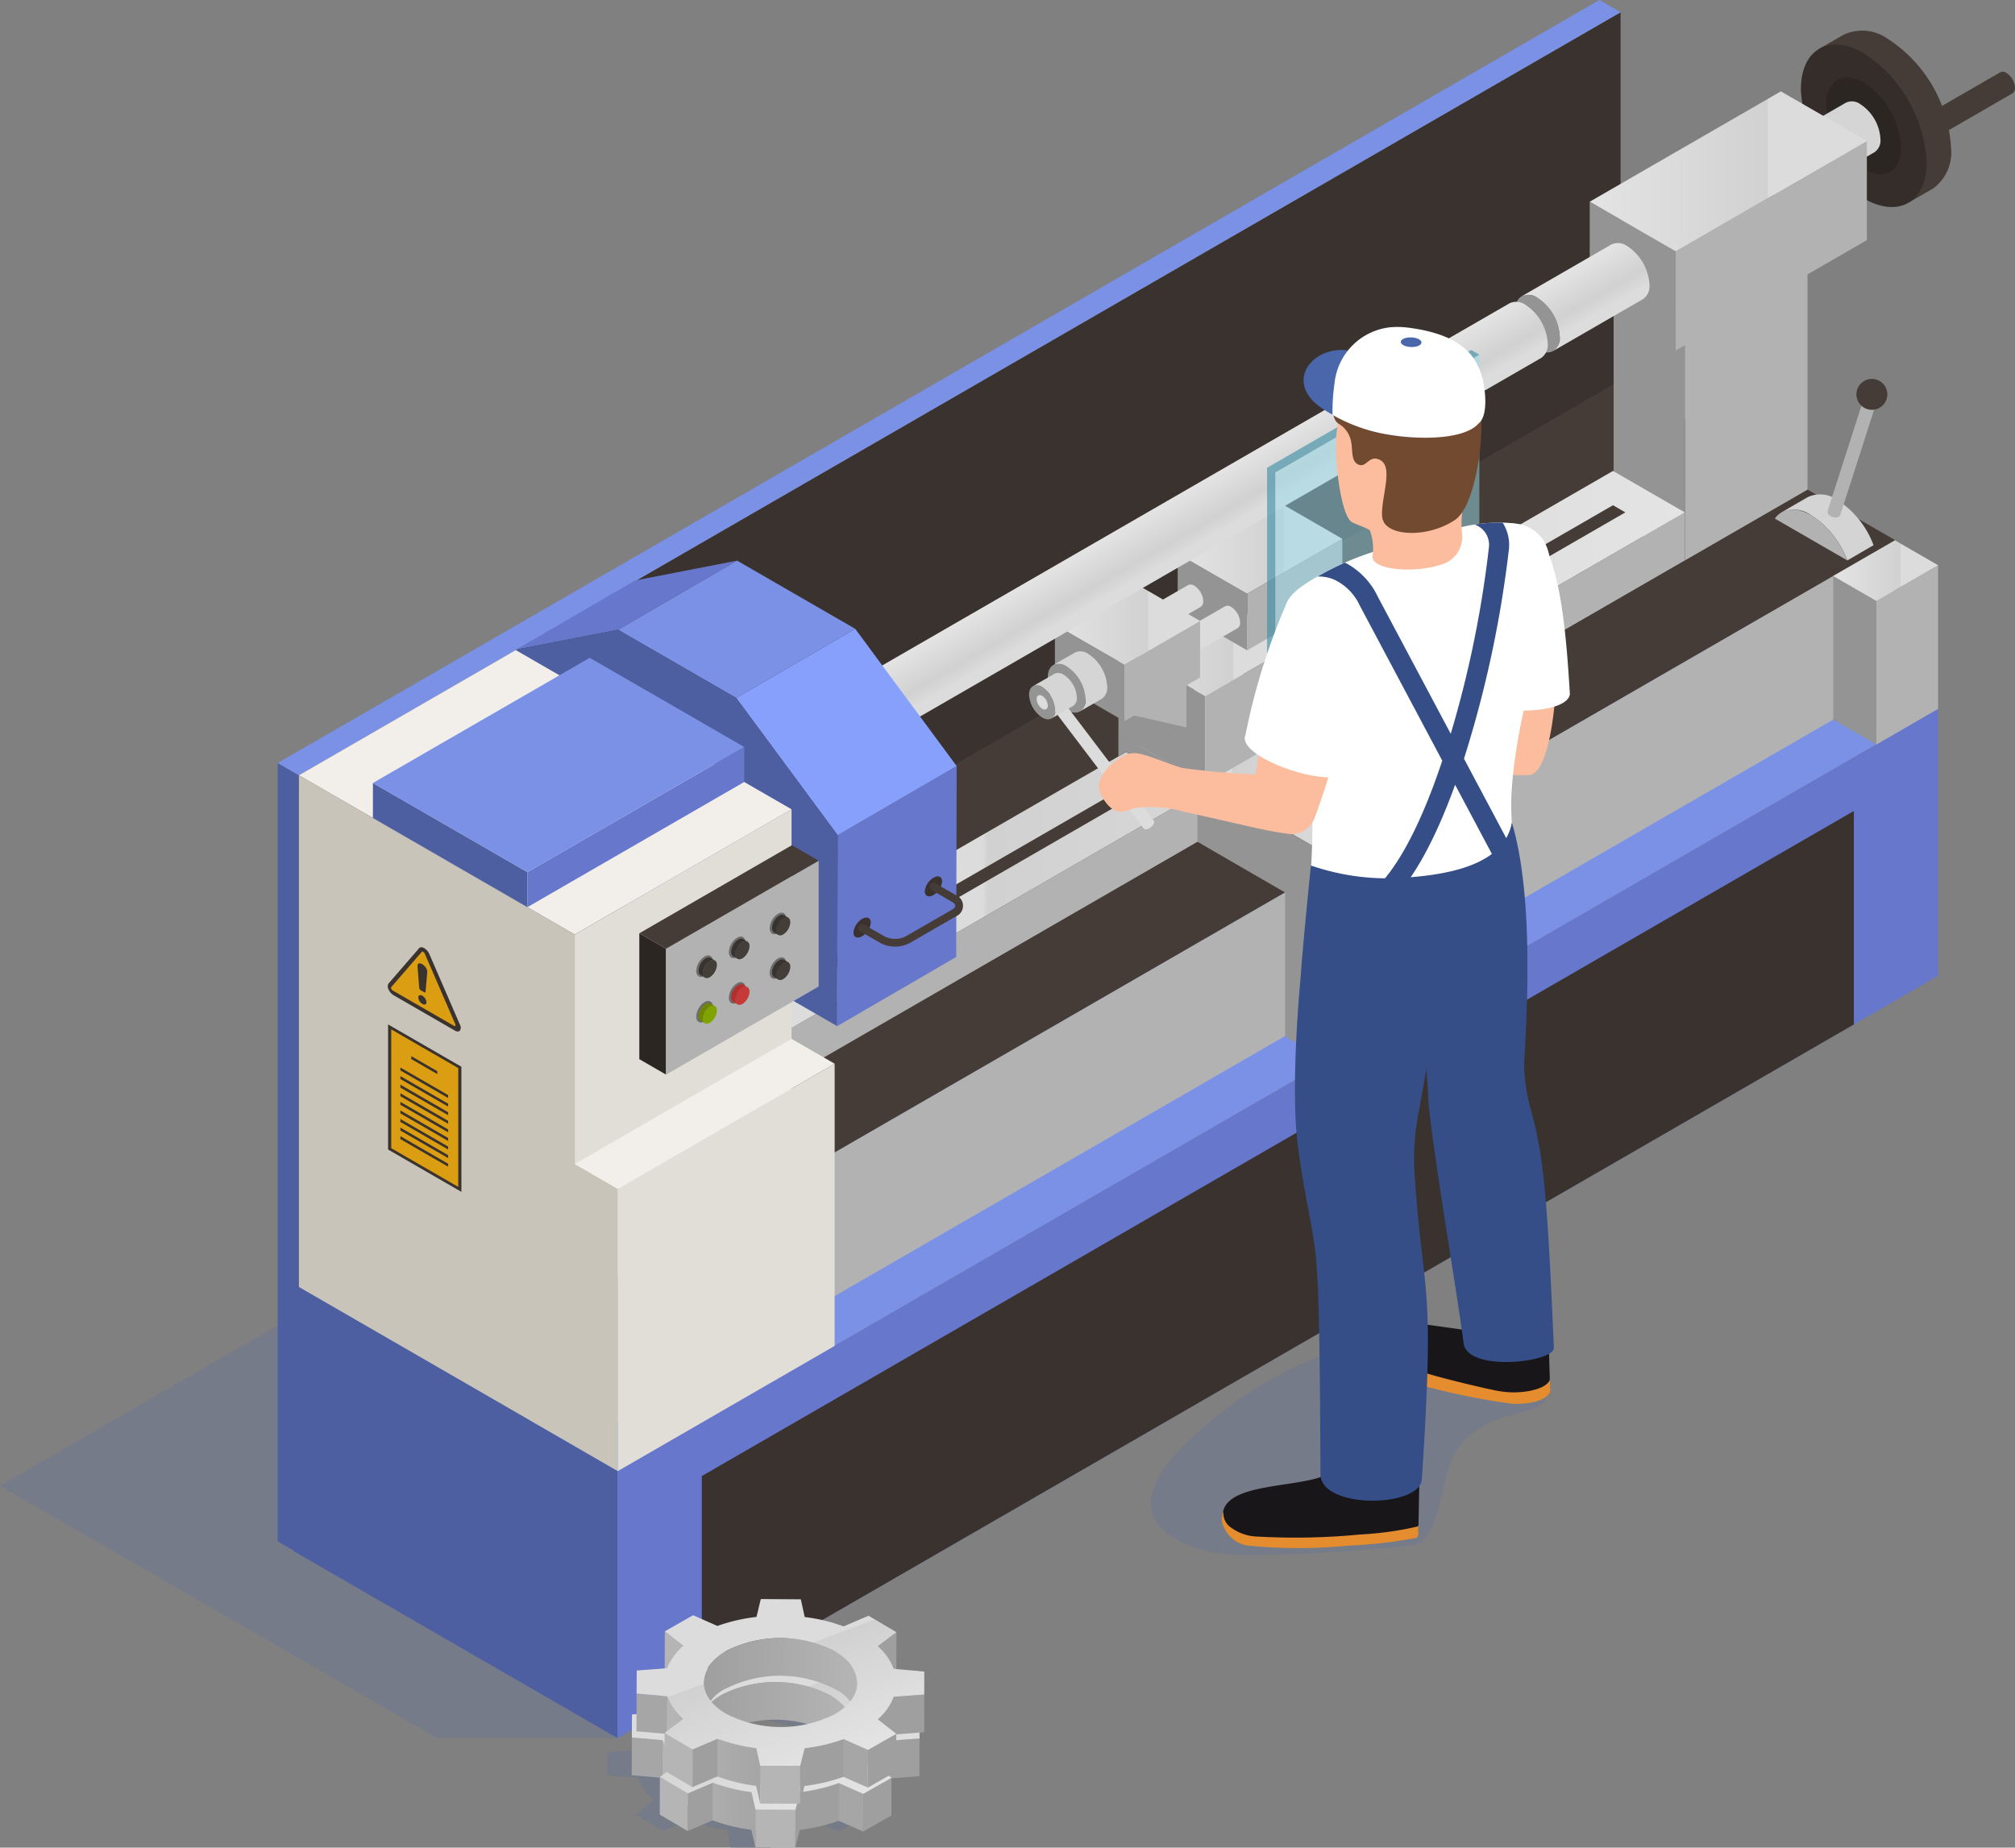 <svg xmlns="http://www.w3.org/2000/svg" xmlns:xlink="http://www.w3.org/1999/xlink" width="133.766" height="122.667" viewBox="0 0 133.766 122.667"><rect x="0" y="0" width="133.766" height="122.667" fill="#808080" stroke="none"/><defs><linearGradient id="_裼_胙琅韃_212" x1="121.703" y1="37.884" x2="128.662" y2="37.884" gradientUnits="userSpaceOnUse"><stop offset="0" stop-color="#e4e4e4"/><stop offset="0.64" stop-color="#d1d1d1"/><stop offset="0.645" stop-color="#dcdcdc"/></linearGradient><linearGradient id="_裼_胙琅韃_212-2" x1="105.534" y1="11.377" x2="123.932" y2="11.377" xlink:href="#_裼_胙琅韃_212"/><linearGradient id="_裼_胙琅韃_212-3" x1="-882.563" y1="52.134" x2="-810.272" y2="52.134" gradientTransform="matrix(-1, 0, 0, 1, -770.719, 0)" xlink:href="#_裼_胙琅韃_212"/><linearGradient id="_裼_胙琅韃_212-4" x1="-866.088" y1="50.44" x2="-844.965" y2="50.44" gradientTransform="matrix(-1, 0, 0, 1, -770.719, 0)" xlink:href="#_裼_胙琅韃_212"/><linearGradient id="_裼_胙琅韃_212-5" x1="74.248" y1="42.787" x2="86.119" y2="42.787" xlink:href="#_裼_胙琅韃_212"/><linearGradient id="_裼_胙琅韃_212-6" x1="78.181" y1="36.266" x2="89.11" y2="36.266" xlink:href="#_裼_胙琅韃_212"/><linearGradient id="_裼_胙琅韃_212-7" x1="70.03" y1="41.345" x2="79.667" y2="41.345" xlink:href="#_裼_胙琅韃_212"/><linearGradient id="_裼_胙琅韃_71" x1="104.512" y1="17.652" x2="106.608" y2="21.283" gradientUnits="userSpaceOnUse"><stop offset="0" stop-color="#e4e4e4"/><stop offset="0.596" stop-color="#d1d1d1"/><stop offset="0.759" stop-color="#d8d8d8"/><stop offset="0.823" stop-color="#dcdcdc"/></linearGradient><linearGradient id="_裼_胙琅韃_71-2" x1="78.737" y1="32.534" x2="80.833" y2="36.165" xlink:href="#_裼_胙琅韃_71"/><linearGradient id="_裼_胙琅韃_4" x1="-1297.793" y1="240.077" x2="-1286.094" y2="240.077" gradientTransform="matrix(-1, -0.006, -0.006, 1, -1240.378, -129.716)" gradientUnits="userSpaceOnUse"><stop offset="0.296" stop-color="#9f9f9f"/><stop offset="1" stop-color="#b5b5b5"/></linearGradient><linearGradient id="_裼_胙琅韃_8" x1="-1298.473" y1="235.97" x2="-1288.267" y2="235.97" gradientTransform="matrix(-1, -0.006, -0.006, 1, -1240.378, -129.716)" gradientUnits="userSpaceOnUse"><stop offset="0" stop-color="#b5b5b5"/><stop offset="1" stop-color="#9f9f9f"/></linearGradient><linearGradient id="_裼_胙琅韃_212-8" x1="-173.75" y1="-67.732" x2="-161.288" y2="-67.732" gradientTransform="matrix(-0.353, -0.936, -0.936, 0.353, -70.965, -18.23)" xlink:href="#_裼_胙琅韃_212"/><linearGradient id="_裼_胙琅韃_4-2" x1="-1298.089" y1="237.157" x2="-1286.39" y2="237.157" xlink:href="#_裼_胙琅韃_4"/><linearGradient id="_裼_胙琅韃_8-2" x1="-1298.768" y1="233.05" x2="-1288.563" y2="233.05" xlink:href="#_裼_胙琅韃_8"/><linearGradient id="_裼_胙琅韃_212-9" x1="-171.131" y1="-69.055" x2="-158.669" y2="-69.055" gradientTransform="matrix(-0.353, -0.936, -0.936, 0.353, -70.965, -18.23)" xlink:href="#_裼_胙琅韃_212"/></defs><title>アセット 51</title><g id="レイヤー_2" data-name="レイヤー 2"><g id="レイヤー_1-2" data-name="レイヤー 1"><path d="M91.626,89.342c-4.013-.172-9.366,3.036-12.963,6.542-3.033,2.957-2.491,4.829-1.381,5.739,2.067,1.696,4.492,1.655,7.166,1.593,5.059-.116,9.295-.617,9.295-.617,1.892-.136,1.872-4.74,2.918-6.267,2.093-3.055,5.713-2.104,6.025-3.65C102.518,90.228,97.94,89.612,91.626,89.342Z" fill="#767b89"/><polygon points="38.313 76.519 0 98.639 29.02 115.394 40.993 115.394 44.397 79.823 38.313 76.519" fill="#767b89"/><path d="M56.32,114.714l1.242-.931-1.852-1.092-1.658.708a11.068,11.068,0,0,0-2.58-.622l-.259-1.178-2.656-.017-.287,1.186a11.687,11.687,0,0,0-2.595.6l-1.613-.712-1.878,1.069,1.229.964a3.798,3.798,0,0,0-1.072,1.486l-2.023.151-.009,1.532,2.039.177a3.798,3.798,0,0,0,1.056,1.5l-1.232.937,1.852,1.092,1.659-.708a11.771,11.771,0,0,0,2.571.627l.269,1.172,2.646.011.297-1.18a11.596,11.596,0,0,0,2.585-.606l1.622.717L57.55,120.53l-1.229-.964a3.787,3.787,0,0,0,1.063-1.492l2.023-.151.003-1.527-2.033-.182A3.74,3.74,0,0,0,56.32,114.714Zm-2.876,4.524a7.934,7.934,0,0,1-7.206-.045c-1.978-1.166-1.965-3.038.04-4.179a7.954,7.954,0,0,1,7.215.051C55.472,116.23,55.45,118.096,53.444,119.237Z" fill="#767b89"/><g id="_11" data-name="11"><g id="Axonometric_Cube" data-name="Axonometric Cube"><polygon id="Cube_face_-_left" data-name="Cube face - left" points="18.434 102.332 19.842 103.144 19.842 51.47 18.434 50.657 18.434 102.332" fill="#4d5fa0"/><polygon id="Cube_face_-_right" data-name="Cube face - right" points="107.583 52.487 19.842 103.144 19.842 51.47 107.583 0.813 107.583 52.487" fill="#3a322e"/><polygon id="Cube_face_-_top" data-name="Cube face - top" points="19.842 51.47 18.434 50.657 106.175 0 107.583 0.813 19.842 51.47" fill="#7a91e5"/></g><g id="Axonometric_Cube-2" data-name="Axonometric Cube"><polygon id="Cube_face_-_left-2" data-name="Cube face - left" points="40.999 115.398 19.489 102.979 19.489 85.236 40.999 97.655 40.999 115.398" fill="#4d5fa0"/><polygon id="Cube_face_-_right-2" data-name="Cube face - right" points="128.659 64.788 40.999 115.398 40.999 97.655 128.659 47.045 128.659 64.788" fill="#6777cb"/><polygon points="46.589 112.171 123.069 68.015 123.069 53.841 46.589 97.997 46.589 112.171" fill="#3a322e"/><polygon id="Cube_face_-_top-2" data-name="Cube face - top" points="40.999 97.655 19.842 85.44 107.501 34.829 128.659 47.045 40.999 97.655" fill="#7a91e5"/></g><g id="Axonometric_Cube-3" data-name="Axonometric Cube"><polygon id="Cube_face_-_right-3" data-name="Cube face - right" points="125.811 45.401 38.152 96.011 38.152 86.471 125.811 35.861 125.811 45.401" fill="#b2b2b2"/><polygon id="Cube_face_-_top-3" data-name="Cube face - top" points="38.152 86.471 19.842 75.9 107.501 25.29 125.811 35.861 38.152 86.471" fill="#463c37"/></g><g id="Axonometric_Cube-4" data-name="Axonometric Cube"><polygon id="Cube_face_-_left-3" data-name="Cube face - left" points="124.564 39.893 121.702 38.241 121.702 47.775 124.564 49.428 124.564 39.893" fill="#949494"/><polygon id="Cube_face_-_right-4" data-name="Cube face - right" points="128.662 47.062 124.564 49.428 124.564 39.893 128.662 37.527 128.662 47.062" fill="#b2b2b2"/><polygon id="Cube_face_-_top-4" data-name="Cube face - top" points="124.564 39.893 121.702 38.241 125.8 35.875 128.662 37.527 124.564 39.893" fill="url(#_裼_胙琅韃_212)"/></g><g id="Axonometric_Cylinder" data-name="Axonometric Cylinder"><path d="M125.345,2.596a2.916,2.916,0,0,0-2.98-.277l-1.619.934,5.96,10.198,1.619-.934a2.954,2.954,0,0,0,1.196-2.688A9.23,9.23,0,0,0,125.345,2.596Z" fill="#463c37"/><path id="Cylinder_face" data-name="Cylinder face" d="M127.903,10.764c0,2.663-1.87,3.743-4.176,2.411a9.231,9.231,0,0,1-4.176-7.233c0-2.663,1.87-3.743,4.176-2.411A9.231,9.231,0,0,1,127.903,10.764Z" fill="#342d2a"/><path id="Cylinder_face-2" data-name="Cylinder face" d="M126.213,9.788c0,1.585-1.113,2.228-2.486,1.435a5.495,5.495,0,0,1-2.486-4.306c0-1.585,1.113-2.228,2.486-1.435A5.495,5.495,0,0,1,126.213,9.788Z" fill="#2c2623"/></g><path d="M133.195,4.838a.399.399,0,0,0-.408-.038l-5.134,2.964a.404.404,0,0,0-.168.37,1.263,1.263,0,0,0,.571.99.436.436,0,0,0,.386.053c.026-.011,5.16-2.982,5.16-2.982a.404.404,0,0,0,.164-.368A1.263,1.263,0,0,0,133.195,4.838Z" fill="#463c37"/><g id="Axonometric_Cylinder-2" data-name="Axonometric Cylinder"><path id="Cylinder_face-3" data-name="Cylinder face" d="M119.404,12.371c0,.856-.601,1.204-1.343.775a2.968,2.968,0,0,1-1.343-2.326c0-.856.601-1.203,1.343-.775A2.968,2.968,0,0,1,119.404,12.371Z" fill="#c8c4ba"/><path id="Cylinder_body" data-name="Cylinder body" d="M117.103,9.957l5.43-3.135a.937.937,0,0,1,.958.089,2.968,2.968,0,0,1,1.343,2.326.95.95,0,0,1-.385.864l-5.43,3.135a.949.949,0,0,0,.385-.864,2.968,2.968,0,0,0-1.343-2.326A.939.939,0,0,0,117.103,9.957Z" fill="#d5d5d5"/></g><g id="Axonometric_Cube-5" data-name="Axonometric Cube"><polygon id="Cube_face_-_left-4" data-name="Cube face - left" points="111.855 20.522 107.12 17.788 107.12 34.474 111.855 37.207 111.855 20.522" fill="#949494"/><polygon id="Cube_face_-_right-5" data-name="Cube face - right" points="119.992 32.509 111.855 37.207 111.855 20.522 119.992 15.823 119.992 32.509" fill="#b2b2b2"/></g><g id="Axonometric_Cube-6" data-name="Axonometric Cube"><polygon id="Cube_face_-_left-5" data-name="Cube face - left" points="111.243 16.688 105.534 13.392 105.534 19.973 111.243 23.269 111.243 16.688" fill="#949494"/><polygon id="Cube_face_-_right-6" data-name="Cube face - right" points="123.932 15.943 111.243 23.269 111.243 16.688 123.932 9.362 123.932 15.943" fill="#b2b2b2"/><polygon id="Cube_face_-_top-5" data-name="Cube face - top" points="111.243 16.688 105.534 13.392 118.223 6.066 123.932 9.362 111.243 16.688" fill="url(#_裼_胙琅韃_212-2)"/></g><g id="Axonometric_Cube-7" data-name="Axonometric Cube"><polygon id="Cube_face_-_left-6" data-name="Cube face - left" points="44.319 76.194 111.844 37.208 111.844 34.017 44.319 73.003 44.319 76.194" fill="#b2b2b2"/><polygon id="Cube_face_-_right-7" data-name="Cube face - right" points="39.553 73.443 44.319 76.194 44.319 73.003 39.553 70.251 39.553 73.443" fill="#949494"/><polygon id="Cube_face_-_top-6" data-name="Cube face - top" points="44.319 73.003 111.844 34.017 107.078 31.266 39.553 70.251 44.319 73.003" fill="url(#_裼_胙琅韃_212-3)"/><polygon points="43.499 70.251 107.078 33.543 107.899 34.017 44.319 70.725 43.499 70.251" fill="#463c37"/></g><g id="Axonometric_Cube-8" data-name="Axonometric Cube"><polygon id="Cube_face_-_left-7" data-name="Cube face - left" points="87.8 70.255 95.369 65.885 95.369 52.168 87.8 56.538 87.8 70.255" fill="#b2b2b2"/><polygon id="Cube_face_-_top-7" data-name="Cube face - top" points="87.8 56.538 95.369 52.168 81.814 44.342 74.246 48.712 87.8 56.538" fill="url(#_裼_胙琅韃_212-4)"/></g><path d="M79.493,52.694v3.191c-.006.004,5.818,3.366,5.818,3.366l.001,9.562,2.487,1.436V56.538L74.246,48.712v1.51l.482-.279Z" fill="#949494"/><g id="Axonometric_Cube-9" data-name="Axonometric Cube"><polygon id="Cube_face_-_left-8" data-name="Cube face - left" points="80.009 46.214 74.247 42.887 74.247 48.719 80.009 52.045 80.009 46.214" fill="#949494"/><polygon id="Cube_face_-_right-8" data-name="Cube face - right" points="86.119 48.517 80.009 52.045 80.009 46.214 86.119 42.686 86.119 48.517" fill="#b2b2b2"/><polygon id="Cube_face_-_top-8" data-name="Cube face - top" points="80.009 46.214 74.247 42.887 80.358 39.36 86.119 42.686 80.009 46.214" fill="url(#_裼_胙琅韃_212-5)"/></g><g id="Axonometric_Cube-10" data-name="Axonometric Cube"><polygon id="Cube_face_-_left-9" data-name="Cube face - left" points="82.79 43.175 89.11 39.525 89.11 35.771 82.79 39.421 82.79 43.175" fill="#b2b2b2"/><polygon id="Cube_face_-_right-9" data-name="Cube face - right" points="78.181 40.514 82.79 43.175 82.79 39.421 78.181 36.76 78.181 40.514" fill="#949494"/><polygon id="Cube_face_-_top-9" data-name="Cube face - top" points="82.79 39.421 89.11 35.771 84.502 33.111 78.181 36.76 82.79 39.421" fill="url(#_裼_胙琅韃_212-6)"/></g><g id="Axonometric_Cylinder-3" data-name="Axonometric Cylinder"><path id="Cylinder_face-4" data-name="Cylinder face" d="M77.256,44.251c0,.377-.265.53-.591.341a1.307,1.307,0,0,1-.591-1.024c0-.377.265-.53.591-.341A1.307,1.307,0,0,1,77.256,44.251Z" fill="#c7c9cc"/><path id="Cylinder_body-2" data-name="Cylinder body" d="M76.243,43.188l5.071-2.928a.413.413,0,0,1,.422.039,1.308,1.308,0,0,1,.591,1.024.418.418,0,0,1-.169.38l-5.071,2.928a.418.418,0,0,0,.17-.381,1.307,1.307,0,0,0-.591-1.024A.412.412,0,0,0,76.243,43.188Z" fill="#dcdcdc"/></g><g id="Axonometric_Cylinder-4" data-name="Axonometric Cylinder"><path id="Cylinder_face-5" data-name="Cylinder face" d="M74.807,42.837c0,.377-.265.53-.591.341a1.307,1.307,0,0,1-.591-1.024c0-.377.265-.53.591-.342A1.307,1.307,0,0,1,74.807,42.837Z" fill="#c7c9cc"/><path id="Cylinder_body-3" data-name="Cylinder body" d="M73.794,41.774l5.071-2.927a.413.413,0,0,1,.422.039,1.307,1.307,0,0,1,.591,1.024.418.418,0,0,1-.169.38L74.638,43.218a.418.418,0,0,0,.169-.38,1.307,1.307,0,0,0-.591-1.024A.414.414,0,0,0,73.794,41.774Z" fill="#dcdcdc"/></g><g id="Axonometric_Cube-11" data-name="Axonometric Cube"><polygon id="Cube_face_-_left-10" data-name="Cube face - left" points="74.638 47.881 79.667 44.977 79.667 41.223 74.638 44.127 74.638 47.881" fill="#b2b2b2"/><polygon id="Cube_face_-_right-10" data-name="Cube face - right" points="70.03 45.22 74.638 47.881 74.638 44.127 70.03 41.466 70.03 45.22" fill="#949494"/><polygon id="Cube_face_-_top-10" data-name="Cube face - top" points="74.638 44.127 79.667 41.223 75.059 38.563 70.03 41.466 74.638 44.127" fill="url(#_裼_胙琅韃_212-7)"/></g><polygon points="75.077 47.453 78.763 48.295 78.763 45.364 75.077 47.453" fill="#b2b2b2"/><g id="Axonometric_Cylinder-5" data-name="Axonometric Cylinder"><path id="Cylinder_face-6" data-name="Cylinder face" d="M69.556,44.965A2.776,2.776,0,0,0,70.812,47.14c.693.4,1.256.076,1.256-.725A2.775,2.775,0,0,0,70.812,44.24C70.119,43.839,69.556,44.164,69.556,44.965Z" fill="#949494"/><path id="Cylinder_body-4" data-name="Cylinder body" d="M71.692,47.232l1.433-.827a.877.877,0,0,0,.376-.818,2.776,2.776,0,0,0-1.256-2.175.888.888,0,0,0-.88-.093l-1.433.827a.888.888,0,0,1,.88.093,2.775,2.775,0,0,1,1.256,2.175A.877.877,0,0,1,71.692,47.232Z" fill="#d5d5d5"/></g><path d="M69.727,46.137a.422.422,0,0,1,.59.081l6.266,8.258c.204.244-.473.782-.671.509L69.646,46.727A.422.422,0,0,1,69.727,46.137Z" fill="#dcdcdc"/><g id="Axonometric_Cylinder-6" data-name="Axonometric Cylinder"><path id="Cylinder_face-7" data-name="Cylinder face" d="M68.314,46.124a1.931,1.931,0,0,0,.873,1.513c.482.278.873.053.873-.504a1.93,1.93,0,0,0-.873-1.513C68.705,45.341,68.314,45.567,68.314,46.124Z" fill="#949494"/><path id="Cylinder_face-8" data-name="Cylinder face" d="M68.816,46.413a.82.82,0,0,0,.371.643c.205.118.371.022.371-.214a.82.82,0,0,0-.371-.643C68.982,46.081,68.816,46.177,68.816,46.413Z" fill="#dcdcdc"/><path id="Cylinder_body-5" data-name="Cylinder body" d="M69.799,47.701l1.426-.823a.61.61,0,0,0,.262-.569,1.93,1.93,0,0,0-.873-1.512.617.617,0,0,0-.612-.065l-1.426.823a.618.618,0,0,1,.612.064,1.93,1.93,0,0,1,.873,1.513A.61.61,0,0,1,69.799,47.701Z" fill="#d5d5d5"/></g><g id="Axonometric_Cube-12" data-name="Axonometric Cube"><polygon id="Cube_face_-_left-11" data-name="Cube face - left" points="90.379 55.049 89.39 54.478 89.39 48.038 90.379 48.609 90.379 55.049" fill="#2c2623"/><polygon id="Cube_face_-_right-11" data-name="Cube face - right" points="92.896 53.596 90.379 55.049 90.379 48.609 92.896 47.157 92.896 53.596" fill="#3a322e"/><polygon id="Cube_face_-_top-11" data-name="Cube face - top" points="90.379 48.609 89.39 48.038 91.906 46.585 92.896 47.157 90.379 48.609" fill="#3a322e"/></g><g id="Axonometric_Cylinder-7" data-name="Axonometric Cylinder"><path id="Cylinder_face-9" data-name="Cylinder face" d="M103.546,22.342c0,.945-.664,1.328-1.482.856a3.277,3.277,0,0,1-1.482-2.567c0-.945.664-1.328,1.482-.856A3.276,3.276,0,0,1,103.546,22.342Z" fill="#949494"/><path id="Cylinder_body-6" data-name="Cylinder body" d="M101.006,19.677l5.954-3.438a1.035,1.035,0,0,1,1.058.098,3.276,3.276,0,0,1,1.482,2.567,1.048,1.048,0,0,1-.425.954l-5.954,3.438a1.048,1.048,0,0,0,.425-.954,3.276,3.276,0,0,0-1.482-2.567A1.035,1.035,0,0,0,101.006,19.677Z" fill="url(#_裼_胙琅韃_71)"/></g><g id="Axonometric_Cylinder-8" data-name="Axonometric Cylinder"><path id="Cylinder_face-10" data-name="Cylinder face" d="M58.749,48.206c0,.946-.664,1.328-1.482.856a3.276,3.276,0,0,1-1.482-2.567c0-.945.664-1.329,1.482-.856A3.276,3.276,0,0,1,58.749,48.206Z" fill="#949494"/><path id="Cylinder_body-7" data-name="Cylinder body" d="M56.209,45.541l43.997-25.402a1.036,1.036,0,0,1,1.058.098,3.277,3.277,0,0,1,1.482,2.567,1.048,1.048,0,0,1-.424.954L58.325,49.16a1.048,1.048,0,0,0,.424-.954,3.276,3.276,0,0,0-1.482-2.567A1.035,1.035,0,0,0,56.209,45.541Z" fill="url(#_裼_胙琅韃_71-2)"/></g><g style="isolation:isolate"><polygon points="34.264 43.13 42.167 38.537 48.932 37.22 41.03 41.812 34.264 43.13" fill="#6777cb"/><polygon points="41.03 41.812 48.932 37.22 56.773 41.747 48.871 46.339 41.03 41.812" fill="#7a91e5"/><polygon points="55.607 55.452 63.509 50.859 63.478 63.534 55.576 68.127 55.607 55.452" fill="#6777cb"/><polygon points="48.871 46.339 56.773 41.747 63.509 50.859 55.607 55.452 48.871 46.339" fill="#86a0fc"/><polygon points="48.871 46.339 55.607 55.452 55.576 68.127 34.233 55.805 34.264 43.13 41.03 41.812 48.871 46.339" fill="#4d5fa0"/></g><g id="Axonometric_Cube-13" data-name="Axonometric Cube"><polygon points="19.842 51.47 19.842 85.44 38.152 96.011 38.152 62.041 19.842 51.47" fill="#c8c4ba"/><polygon id="Cube_face_-_right-12" data-name="Cube face - right" points="52.547 78.16 38.152 86.471 38.152 62.041 52.547 53.73 52.547 78.16" fill="#e1ddd7"/><polygon id="Cube_face_-_top-12" data-name="Cube face - top" points="38.152 62.041 19.842 51.47 34.237 43.159 52.547 53.73 38.152 62.041" fill="#f2efeb"/></g><g id="Axonometric_Cube-14" data-name="Axonometric Cube"><polygon id="Cube_face_-_left-12" data-name="Cube face - left" points="41.014 78.933 38.152 77.281 38.152 96.013 41.014 97.666 41.014 78.933" fill="#c8c4ba"/><polygon id="Cube_face_-_right-13" data-name="Cube face - right" points="55.409 89.355 41.014 97.666 41.014 78.933 55.409 70.623 55.409 89.355" fill="#e1ddd7"/><polygon id="Cube_face_-_top-13" data-name="Cube face - top" points="41.014 78.933 38.152 77.281 52.547 68.97 55.409 70.623 41.014 78.933" fill="#f2efeb"/></g><path d="M62.542,58.516a1.192,1.192,0,0,1-.575.907c-.318.183-.575.074-.575-.243a1.192,1.192,0,0,1,.575-.907C62.285,58.09,62.542,58.199,62.542,58.516Z" fill="#3a322e"/><path d="M57.807,61.25a1.192,1.192,0,0,1-.575.907c-.318.183-.575.074-.575-.243a1.193,1.193,0,0,1,.575-.907C57.55,60.824,57.807,60.933,57.807,61.25Z" fill="#3a322e"/><path d="M63.456,59.429,62.125,58.66a.258.258,0,1,0-.258.446l1.331.768c.136.079.218.176.218.26s-.082.181-.218.26l-3.069,1.772a1.589,1.589,0,0,1-1.416,0l-1.331-.768a.258.258,0,1,0-.258.446l1.331.768a2.103,2.103,0,0,0,1.931,0l3.069-1.772a.762.762,0,0,0,0-1.412Z" fill="#463c37"/><g id="Axonometric_Cube-15" data-name="Axonometric Cube"><polygon id="Cube_face_-_left-13" data-name="Cube face - left" points="35.012 60.226 24.756 54.305 24.756 51.982 35.012 57.903 35.012 60.226" fill="#4d5fa0"/><polygon id="Cube_face_-_right-14" data-name="Cube face - right" points="49.405 51.916 35.012 60.226 35.012 57.903 49.405 49.593 49.405 51.916" fill="#6777cb"/><polygon id="Cube_face_-_top-14" data-name="Cube face - top" points="35.012 57.903 24.756 51.982 39.149 43.672 49.405 49.593 35.012 57.903" fill="#7a91e5"/></g><g style="isolation:isolate"><path d="M120.008,33.005a1.938,1.938,0,0,1,1.961.189,6.073,6.073,0,0,1,2.406,3.002l-1.739,1.011a6.074,6.074,0,0,0-2.406-3.003,1.939,1.939,0,0,0-1.962-.189Z" fill="#d4d4d4"/><path d="M120.23,34.204a6.074,6.074,0,0,1,2.406,3.003l-4.813-2.779C118.306,33.746,119.198,33.609,120.23,34.204Z" fill="#b2b2b2"/></g><path d="M124.369,25.896a.444.444,0,0,1,.285.555l-2.482,7.725c-.14.381-.95.121-.84-.27l2.482-7.726A.442.442,0,0,1,124.369,25.896Z" fill="#b2b2b2"/><path d="M124.359,25.16a1.026,1.026,0,1,0,.928,1.116A1.026,1.026,0,0,0,124.359,25.16Z" fill="#463c37"/><path d="M26.134,66.077a.857.857,0,0,1-.339-.391.382.382,0,0,1,0-.392l2.03-2.344c.071-.082.197-.082.339,0a.853.853,0,0,1,.339.391l2.03,4.688a.381.381,0,0,1,0,.392c-.071.081-.197.081-.339-.001Z" fill="#3a322e"/><path d="M25.972,65.537l2.03-2.344c.043-.05.15.012.193.111l2.03,4.688c.043.099-.011.161-.097.111l-4.06-2.344C25.983,65.71,25.93,65.586,25.972,65.537Z" fill="#db9d12"/><path d="M27.923,65.739a.196.196,0,0,1-.092-.138L27.72,64.175c-.043-.503.681-.036.643.371l-.111,1.297c-.004.046-.044.06-.092.032Zm.118.371c-.15-.086-.271-.035-.271.114a.561.561,0,0,0,.271.427c.15.086.271.035.271-.114A.561.561,0,0,0,28.041,66.11Z" fill="#3a322e"/><polygon points="25.763 76.318 25.763 68.012 30.63 70.822 30.63 79.128 25.763 76.318" fill="#3a322e"/><polygon points="30.421 78.799 25.972 76.23 25.972 68.341 30.421 70.91 30.421 78.799" fill="#db9d12"/><path d="M29.027,71.309l-1.725-.996v-.195l1.725.996Zm.722,1.393L26.58,70.873v.195l3.168,1.829Zm0,.765L26.58,71.638v-.195l3.168,1.829Zm0,.57L26.58,72.208v-.195l3.168,1.829Zm0,.57L26.58,72.778v-.195l3.168,1.829Zm0,.57L26.58,73.348v-.195l3.168,1.829Zm0,.57L26.58,73.917v-.195l3.168,1.829Zm0,.57L26.58,74.487v-.195l3.168,1.829Zm0,.57L26.58,75.057v-.195l3.168,1.829Zm0,.57L26.58,75.627v-.195l3.168,1.829Z" fill="#3a322e"/><path d="M91.004,58.256a.766.766,0,0,1,.783-.073l3.566,2.059a.774.774,0,0,1,.322.71,2.424,2.424,0,0,1-1.097,1.9.836.836,0,0,1-.741.102c-.05-.022-3.615-2.093-3.615-2.093a.776.776,0,0,1-.314-.706A2.425,2.425,0,0,1,91.004,58.256Z" fill="#2c2623"/><g id="Axonometric_Cylinder-9" data-name="Axonometric Cylinder"><path d="M93.374,57.438a2.058,2.058,0,0,1,2.103-.195l1.142.66-4.206,7.196-1.142-.659a2.083,2.083,0,0,1-.844-1.897A6.514,6.514,0,0,1,93.374,57.438Z" fill="#463c37"/><path id="Cylinder_face-11" data-name="Cylinder face" d="M91.57,63.202c0,1.879,1.32,2.641,2.947,1.702a6.514,6.514,0,0,0,2.947-5.104c0-1.88-1.319-2.641-2.947-1.702A6.514,6.514,0,0,0,91.57,63.202Z" fill="#342d2a"/><path id="Cylinder_face-12" data-name="Cylinder face" d="M92.763,62.514c0,1.119.785,1.572,1.754,1.013a3.878,3.878,0,0,0,1.754-3.038c0-1.119-.786-1.572-1.754-1.013A3.877,3.877,0,0,0,92.763,62.514Z" fill="#2c2623"/><path id="Cylinder_face-13" data-name="Cylinder face" d="M93.98,61.81c0,.342.24.481.536.31a1.186,1.186,0,0,0,.536-.929c0-.342-.24-.481-.536-.31A1.185,1.185,0,0,0,93.98,61.81Z" fill="#342d2a"/></g><path d="M93.862,63.97a.282.282,0,0,1,.288-.027l3.623,2.092a.285.285,0,0,1,.118.261.891.891,0,0,1-.403.699.307.307,0,0,1-.272.037c-.018-.008-3.641-2.104-3.641-2.104a.285.285,0,0,1-.116-.259A.891.891,0,0,1,93.862,63.97Z" fill="#463c37"/><g id="Axonometric_Cube-16" data-name="Axonometric Cube"><polygon id="Cube_face_-_left-14" data-name="Cube face - left" points="44.217 71.344 42.441 70.319 42.441 61.962 44.217 62.988 44.217 71.344" fill="#2c2623"/><polygon id="Cube_face_-_right-15" data-name="Cube face - right" points="54.348 65.495 44.217 71.344 44.217 62.988 54.348 57.139 54.348 65.495" fill="#b2b2b2"/><polygon id="Cube_face_-_top-15" data-name="Cube face - top" points="44.217 62.988 42.441 61.962 52.572 56.113 54.348 57.139 44.217 62.988" fill="#463c37"/></g><path d="M51.642,60.668a1.218,1.218,0,0,0-.549.957c.001.351.247.498.552.322a1.23,1.23,0,0,0,.555-.96C52.199,60.635,51.947,60.491,51.642,60.668Z" fill="#6d6d6d"/><g style="isolation:isolate"><path d="M52.049,60.764a.33.33,0,0,0-.334.032.811.811,0,0,0-.201.169,1.123,1.123,0,0,0-.181.284.891.891,0,0,0-.082.355.331.331,0,0,0,.138.303l.279.162.659-1.143Z" fill="#38332f"/><path d="M51.994,60.958a1.028,1.028,0,0,0-.464.808c.001.296.209.42.467.272a1.039,1.039,0,0,0,.468-.811C52.465,60.931,52.252,60.809,51.994,60.958Z" fill="#443e39"/></g><path d="M51.642,63.63a1.218,1.218,0,0,0-.549.957c.001.35.247.498.552.322a1.23,1.23,0,0,0,.555-.961C52.199,63.597,51.947,63.453,51.642,63.63Z" fill="#6d6d6d"/><g style="isolation:isolate"><path d="M52.049,63.726a.331.331,0,0,0-.334.031.818.818,0,0,0-.201.17,1.122,1.122,0,0,0-.181.284.892.892,0,0,0-.082.355.331.331,0,0,0,.138.303l.279.162.659-1.143Z" fill="#38332f"/><path d="M51.994,63.92a1.029,1.029,0,0,0-.464.809c.001.296.209.42.467.272a1.039,1.039,0,0,0,.468-.811C52.465,63.892,52.252,63.771,51.994,63.92Z" fill="#443e39"/></g><path d="M46.768,66.531a1.217,1.217,0,0,0-.549.957c.001.351.247.498.552.322a1.23,1.23,0,0,0,.554-.961C47.326,66.499,47.074,66.355,46.768,66.531Z" fill="#6d6d6d"/><g style="isolation:isolate"><path d="M47.175,66.628a.331.331,0,0,0-.334.032.823.823,0,0,0-.201.169,1.126,1.126,0,0,0-.18.284.89.89,0,0,0-.082.355.332.332,0,0,0,.138.303l.279.162a.331.331,0,0,1-.138-.303.893.893,0,0,1,.082-.355,1.124,1.124,0,0,1,.181-.284.815.815,0,0,1,.201-.169.331.331,0,0,1,.334-.032Z" fill="#6f8700"/><path d="M47.12,66.822a1.029,1.029,0,0,0-.463.809c.001.296.209.42.467.272a1.039,1.039,0,0,0,.468-.811C47.591,66.794,47.378,66.673,47.12,66.822Z" fill="#80a300"/></g><path d="M48.933,65.281a1.218,1.218,0,0,0-.549.957c.001.351.247.498.552.322a1.23,1.23,0,0,0,.555-.961C49.49,65.248,49.238,65.105,48.933,65.281Z" fill="#6d6d6d"/><g style="isolation:isolate"><path d="M49.34,65.378a.331.331,0,0,0-.334.032.816.816,0,0,0-.201.169,1.12,1.12,0,0,0-.18.284.893.893,0,0,0-.082.355.332.332,0,0,0,.138.303l.279.162a.331.331,0,0,1-.138-.303.89.89,0,0,1,.082-.355,1.116,1.116,0,0,1,.181-.284.813.813,0,0,1,.201-.169.331.331,0,0,1,.334-.032Z" fill="#b62d2d"/><path d="M49.285,65.572a1.028,1.028,0,0,0-.463.808c.001.296.209.42.466.272a1.039,1.039,0,0,0,.469-.811C49.756,65.544,49.543,65.423,49.285,65.572Z" fill="#c53939"/></g><path d="M46.768,63.505a1.217,1.217,0,0,0-.549.957c.001.351.247.498.552.322a1.229,1.229,0,0,0,.554-.961C47.326,63.472,47.074,63.328,46.768,63.505Z" fill="#6d6d6d"/><g style="isolation:isolate"><path d="M47.175,63.602a.33.33,0,0,0-.334.031.822.822,0,0,0-.201.169,1.13,1.13,0,0,0-.18.284.89.89,0,0,0-.082.355.331.331,0,0,0,.138.303l.279.162a.331.331,0,0,1-.138-.303.893.893,0,0,1,.082-.355,1.12,1.12,0,0,1,.181-.284.815.815,0,0,1,.201-.169.33.33,0,0,1,.334-.032Z" fill="#38332f"/><path d="M47.12,63.795a1.029,1.029,0,0,0-.463.809c.001.296.209.42.467.272a1.039,1.039,0,0,0,.468-.811C47.591,63.768,47.378,63.646,47.12,63.795Z" fill="#443e39"/></g><path d="M48.933,62.255a1.218,1.218,0,0,0-.549.957c.001.351.247.498.552.322a1.23,1.23,0,0,0,.555-.961C49.49,62.222,49.238,62.078,48.933,62.255Z" fill="#6d6d6d"/><g style="isolation:isolate"><path d="M49.34,62.351a.331.331,0,0,0-.334.032.818.818,0,0,0-.201.169,1.124,1.124,0,0,0-.18.284.893.893,0,0,0-.082.355.331.331,0,0,0,.138.303l.279.162a.332.332,0,0,1-.138-.303.892.892,0,0,1,.082-.355,1.123,1.123,0,0,1,.181-.284.815.815,0,0,1,.201-.169.33.33,0,0,1,.334-.032Z" fill="#38332f"/><path d="M49.285,62.545a1.028,1.028,0,0,0-.463.808c.001.296.209.42.466.272a1.039,1.039,0,0,0,.469-.811C49.756,62.518,49.543,62.396,49.285,62.545Z" fill="#443e39"/></g><g id="Axonometric_Cube-17" data-name="Axonometric Cube"><polygon id="Cube_face_-_left-15" data-name="Cube face - left" points="85.185 52.168 84.116 51.551 84.116 50.503 85.185 51.12 85.185 52.168" fill="#2c2623"/><polygon id="Cube_face_-_right-16" data-name="Cube face - right" points="98.735 44.345 85.185 52.168 85.185 51.12 98.735 43.297 98.735 44.345" fill="#3a322e"/><polygon id="Cube_face_-_top-16" data-name="Cube face - top" points="85.185 51.12 84.116 50.503 97.666 42.68 98.735 43.297 85.185 51.12" fill="#463c37"/></g><g id="Axonometric_Cube-18" data-name="Axonometric Cube"><polygon id="Cube_face_-_right-17" data-name="Cube face - right" points="98.207 42.997 84.66 50.818 84.66 31.368 98.207 23.546 98.207 42.997" fill="#95daed" opacity="0.5"/><polygon points="97.664 23.233 84.116 31.054 84.116 50.505 84.66 50.818 84.66 31.368 98.207 23.546 97.664 23.233" fill="#388ca3" opacity="0.6"/></g></g><path d="M101.691,35.352c2.365,1.134,2.146,15.885-.152,16.098-1.274.118-11.962-.632-12.071-.775-.351-.46-.363-2.284.236-2.704l9.803-.914s-1.199-8.893-1.171-10.212A2.168,2.168,0,0,1,101.691,35.352Z" fill="#fbbd9e"/><path d="M86.65,61.457c-.709,4.264,15.109,3.659,14.399-1.192-.158-2.337-.867-4.884-.701-7.689.537-8.951,6.013-17.927-.76-17.877a2.529,2.529,0,0,0-.293-.001,10.93,10.93,0,0,0-2.714.412l-4.663,1.304a19.09,19.09,0,0,0-4.803,2.064c-1.597.973-1.675,1.335-1.978,2.519C84.822,42.23,88.381,48.708,86.65,61.457Z" fill="#fff"/><path d="M102.811,89.075l-8.668-1.213c-.857.301-.616,2.349-.322,3.203.117.339,4.913,1.177,5.903,1.39a4.14,4.14,0,0,0,2.723-.317c.149-.083.451-.269.44-.481C102.888,91.657,102.818,89.353,102.811,89.075Z" fill="#191619"/><path d="M101.54,92.344a5.778,5.778,0,0,1-2.159-.012c-.914-.167-4.092-.936-5.027-1.267l.319.988A44.919,44.919,0,0,0,100.418,93.2c1.82.033,2.306-.489,2.443-.72a.39.39,0,0,0,.048-.222l-.026-.691S102.881,92.079,101.54,92.344Z" fill="#e58d2e"/><path d="M94.16,101.703l.006-.331q.035-1.943.07-3.886a16.288,16.288,0,0,0-2.699-.517l-2.939.498c-.959,1.475-7.101.676-7.415,2.973-.48,2.022,5.598,2.144,6.528,1.966.683-.131,1.806-.265,2.336-.417A40.927,40.927,0,0,0,94.16,101.703Z" fill="#191619"/><path d="M94.118,101.343a21.808,21.808,0,0,1-3.84.534,44.589,44.589,0,0,1-6.753.139,3.091,3.091,0,0,1-1.793-.594,1.126,1.126,0,0,1-.509-1.065,1.158,1.158,0,0,0,.024,1.038,2.108,2.108,0,0,0,1.471,1.201,33.313,33.313,0,0,0,6.785.019,30.525,30.525,0,0,0,4.544-.522.533.533,0,0,0,.113-.39l.008-.456A.292.292,0,0,1,94.118,101.343Z" fill="#e58d2e"/><path d="M101.603,73.597a12.897,12.897,0,0,1-.432-2.905c.233-3.793.623-11.31-.806-16.086-.494,2.796-4.156,3.438-6.876,3.646a15.553,15.553,0,0,1-6.466-.793s-.588,5.815-.667,7.284c0,0-.712,7.164-.213,11.189.468,3.779,1.095,5.673,1.261,8.084.229,3.334.225,9.471.258,13.865.017,2.323,6.603,2.233,6.728.324.887-13.525.111-11.688-.474-20.108a15.648,15.648,0,0,1,.251-4.182c.178-.997.361-1.995.532-2.996.052.854.096,1.571.124,2.063.147,2.626,1.919,12.865,2.336,16.174.224,1.985,6.035,1.279,5.995.335C102.696,78.694,102.424,76.614,101.603,73.597Z" fill="#354e87"/><path d="M84.419,44.631c-.548,3.183-1.058,6.778-1.058,6.778a47.06,47.06,0,0,1-4.887-.427c-.866-.247-1.667-.625-2.572-.876a2.237,2.237,0,0,0-.64-.107,1.932,1.932,0,0,0-.997.373c-.614.405-1.387,1.161-1.303,1.977a1.784,1.784,0,0,0,.38.83,2.089,2.089,0,0,0,.529.552c.564.368,1.068.003,1.636-.116a8.577,8.577,0,0,1,3.176.301c4.045.879,5.103,1.206,6.836,1.444a1.621,1.621,0,0,0,1.747-1.052,41.773,41.773,0,0,0,2.354-9.445C87.88,44.819,86.145,44.745,84.419,44.631Z" fill="#fbbd9e"/><path d="M89.467,51.165c1.062-3.553.915-8.348-.344-10.992-1.369-2.877-3.375-.758-3.665-.232a42.667,42.667,0,0,0-2.773,8.841C81.981,50.316,88.754,52.572,89.467,51.165Z" fill="#fff"/><path d="M104.217,46.081c-.226-3.702-.592-8.859-2.229-10.731-1.954-1.671-4.697.627-4.787,1.221a42.654,42.654,0,0,0,.441,9.256C97.508,47.509,104.032,47.648,104.217,46.081Z" fill="#fff"/><path d="M97.473,27.874c-.935-2.501-4.854-3.944-6.658-2.756a5.033,5.033,0,0,0-2.063,3.434c-.24,1.52.207,5.407.914,6.054.202.185,1.077.418,1.272.611a3.397,3.397,0,0,1,.173,1.719c-.075.843,2.531,1.167,4.475.575A1.925,1.925,0,0,0,97.07,35.514C96.734,32.955,98.377,30.292,97.473,27.874Z" fill="#fbbd9e"/><path d="M90.314,30.88c.436.06.623-.686,1.295-.344.915.466.088,2.386.141,3.688a.943.943,0,0,0,.154.503c.584.878,2.957.927,4.665-.193,1.43-.938,2.039-5.792,1.676-7.814-.227-1.268-1.096-2.869-3.897-3.264a7.221,7.221,0,0,0-4.759.835,2.645,2.645,0,0,0-1.175,2.308c.028.837.123,1.37.495,1.559a1.748,1.748,0,0,1,.8,1.262c.097.453-.043,1.31.558,1.451C90.283,30.875,90.299,30.878,90.314,30.88Z" fill="#724a2f"/><path d="M96.499,28.83a11.831,11.831,0,0,1-8.725-1.711c-2.658-1.791-.543-4.257,1.803-3.838a3.761,3.761,0,0,1,5.044-.691C97.448,24.426,99.525,27.997,96.499,28.83Z" fill="#4967aa"/><path d="M98.473,25.394c-.355-1.837-1.567-3.216-5.03-3.646a5.567,5.567,0,0,0-1.109-.024,4.167,4.167,0,0,0-3.739,3.695,13.429,13.429,0,0,0-.136,2.123,10.947,10.947,0,0,0,3.206,1.218c2.416.493,5.546.45,6.495-.651C98.65,27.726,98.702,26.58,98.473,25.394Z" fill="#fff"/><path d="M94.366,22.744c-.006.176-.319.308-.699.295s-.683-.168-.676-.344.319-.308.699-.295S94.372,22.567,94.366,22.744Z" fill="#4967aa"/><path d="M97.187,50.37a74.516,74.516,0,0,0,2.988-13.955,2.762,2.762,0,0,0-.416-1.709c-.058-.001-.11-.006-.171-.006a2.526,2.526,0,0,0-.293-.001,10.42,10.42,0,0,0-1.401.127,1.423,1.423,0,0,1,.952,1.47,71.733,71.733,0,0,1-2.539,12.421l-4.851-9.121a4.874,4.874,0,0,0-2.167-2.242,18.274,18.274,0,0,0-1.812.921,2.563,2.563,0,0,1,1.174.245,3.543,3.543,0,0,1,1.617,1.682l5.477,10.299c-1.266,3.804-2.873,7.211-4.756,8.789l.856,1.022c1.897-1.589,3.486-4.699,4.752-8.21L99.28,57.147l1.178-.626Z" fill="#354e87"/><path d="M55.678,120.88a11.597,11.597,0,0,1-2.585.606l-3.212-.003a11.791,11.791,0,0,1-2.57-.627l-2.279-1.321a3.8,3.8,0,0,1-1.056-1.5l.009-2.501c2.699,3.073,14.085,2.927,15.037.038l.151,1.169-.16,1.332a3.781,3.781,0,0,1-1.062,1.492Z" fill="url(#_裼_胙琅韃_4)"/><polygon points="59.198 111.281 59.189 113.782 57.948 114.713 57.957 112.212 59.198 111.281" fill="#9f9f9f"/><polygon points="45.048 112.187 45.04 114.689 43.811 113.725 43.82 111.224 45.048 112.187" fill="#b5b5b5"/><path d="M47.915,112.511a7.954,7.954,0,0,1,7.216.051A2.531,2.531,0,0,1,56.6,114.643l-.009,2.501a2.531,2.531,0,0,0-1.469-2.082,7.953,7.953,0,0,0-7.215-.051,2.545,2.545,0,0,0-1.514,2.089l.009-2.501A2.545,2.545,0,0,1,47.915,112.511Z" fill="url(#_裼_胙琅韃_8)"/><polygon points="61.043 115.421 61.034 117.922 59.011 118.074 59.02 115.572 61.043 115.421" fill="#9f9f9f"/><polygon points="43.983 115.534 43.974 118.036 41.936 117.859 41.944 115.358 43.983 115.534" fill="#a6a6a6"/><polygon points="59.186 118.028 59.177 120.529 57.3 121.598 57.308 119.096 59.186 118.028" fill="#9f9f9f"/><polygon points="57.308 119.096 57.3 121.598 55.677 120.881 55.686 118.379 57.308 119.096" fill="#a6a6a6"/><polygon points="47.318 118.355 47.31 120.856 45.651 121.564 45.66 119.063 47.318 118.355" fill="#9f9f9f"/><polygon points="45.66 119.063 45.651 121.564 43.799 120.472 43.808 117.971 45.66 119.063" fill="#b5b5b5"/><polygon points="50.158 120.154 50.149 122.656 49.88 121.483 49.889 118.982 50.158 120.154" fill="#a6a6a6"/><polygon points="53.101 118.985 53.092 121.487 52.795 122.667 52.804 120.165 53.101 118.985" fill="#9f9f9f"/><path d="M43.808,117.971l1.232-.937a3.801,3.801,0,0,1-1.056-1.5l-2.039-.177.009-1.532,2.023-.151a3.799,3.799,0,0,1,1.072-1.486l-1.229-.964,1.878-1.068,1.613.711a11.676,11.676,0,0,1,2.595-.6l.287-1.186,2.656.017.259,1.178a11.066,11.066,0,0,1,2.58.621l1.659-.708,1.852,1.092-1.242.931a3.741,3.741,0,0,1,1.056,1.5l2.033.182-.003,1.527-2.023.151a3.785,3.785,0,0,1-1.063,1.492l1.229.964-1.878,1.068-1.622-.717a11.598,11.598,0,0,1-2.585.606l-.297,1.18-2.646-.011-.269-1.173a11.778,11.778,0,0,1-2.57-.627l-1.659.708Zm11.273-1.236c2.005-1.141,2.028-3.007.05-4.174a7.954,7.954,0,0,0-7.216-.051c-2.006,1.141-2.018,3.013-.04,4.179a7.934,7.934,0,0,0,7.206.045Z" fill="url(#_裼_胙琅韃_212-8)"/><rect x="50.226" y="120.088" width="2.501" height="2.646" transform="translate(-70.112 172.464) rotate(-89.801)" fill="#b5b5b5"/><path d="M55.992,117.963a11.593,11.593,0,0,1-2.585.606l-3.213-.003a11.774,11.774,0,0,1-2.571-.627l-2.279-1.321a3.801,3.801,0,0,1-1.056-1.5l.009-2.501c2.698,3.073,14.085,2.927,15.037.038l.151,1.169-.16,1.332a3.784,3.784,0,0,1-1.062,1.492Z" fill="url(#_裼_胙琅韃_4-2)"/><polygon points="59.512 108.363 59.503 110.864 58.262 111.795 58.271 109.294 59.512 108.363" fill="#9f9f9f"/><polygon points="45.362 109.269 45.354 111.771 44.125 110.807 44.134 108.306 45.362 109.269" fill="#b5b5b5"/><path d="M48.229,109.593a7.954,7.954,0,0,1,7.215.051,2.531,2.531,0,0,1,1.469,2.082l-.009,2.501a2.532,2.532,0,0,0-1.469-2.082,7.954,7.954,0,0,0-7.216-.051,2.544,2.544,0,0,0-1.514,2.089l.009-2.502A2.545,2.545,0,0,1,48.229,109.593Z" fill="url(#_裼_胙琅韃_8-2)"/><polygon points="61.357 112.503 61.349 115.005 59.325 115.156 59.334 112.655 61.357 112.503" fill="#9f9f9f"/><polygon points="44.297 112.617 44.288 115.118 42.25 114.941 42.258 112.44 44.297 112.617" fill="#a6a6a6"/><polygon points="59.5 115.11 59.491 117.612 57.614 118.68 57.622 116.179 59.5 115.11" fill="#9f9f9f"/><polygon points="57.622 116.179 57.614 118.68 55.991 117.963 56 115.462 57.622 116.179" fill="#a6a6a6"/><polygon points="47.632 115.437 47.623 117.939 45.965 118.647 45.974 116.145 47.632 115.437" fill="#9f9f9f"/><polygon points="45.974 116.145 45.965 118.647 44.113 117.555 44.122 115.053 45.974 116.145" fill="#b5b5b5"/><polygon points="50.472 117.237 50.463 119.738 50.194 118.566 50.203 116.064 50.472 117.237" fill="#a6a6a6"/><polygon points="53.415 116.068 53.407 118.569 53.109 119.749 53.118 117.248 53.415 116.068" fill="#9f9f9f"/><path d="M44.122,115.053l1.232-.937a3.803,3.803,0,0,1-1.056-1.5l-2.039-.177.009-1.533,2.023-.151a3.799,3.799,0,0,1,1.072-1.487l-1.229-.963,1.878-1.068,1.612.711a11.682,11.682,0,0,1,2.595-.6l.287-1.186,2.656.017.259,1.178a11.055,11.055,0,0,1,2.58.621l1.659-.708,1.852,1.092-1.242.931a3.743,3.743,0,0,1,1.056,1.5l2.033.182-.003,1.527-2.023.151a3.788,3.788,0,0,1-1.063,1.492L59.5,115.11l-1.878,1.069L56,115.462a11.594,11.594,0,0,1-2.585.606l-.297,1.18-2.646-.011-.269-1.173a11.769,11.769,0,0,1-2.57-.627l-1.659.708Zm11.273-1.236c2.006-1.141,2.028-3.007.05-4.174a7.954,7.954,0,0,0-7.215-.051c-2.006,1.141-2.018,3.013-.04,4.179a7.934,7.934,0,0,0,7.206.045Z" fill="url(#_裼_胙琅韃_212-9)"/><rect x="50.54" y="117.17" width="2.501" height="2.646" transform="translate(-66.878 169.881) rotate(-89.805)" fill="#b5b5b5"/></g></g></svg>